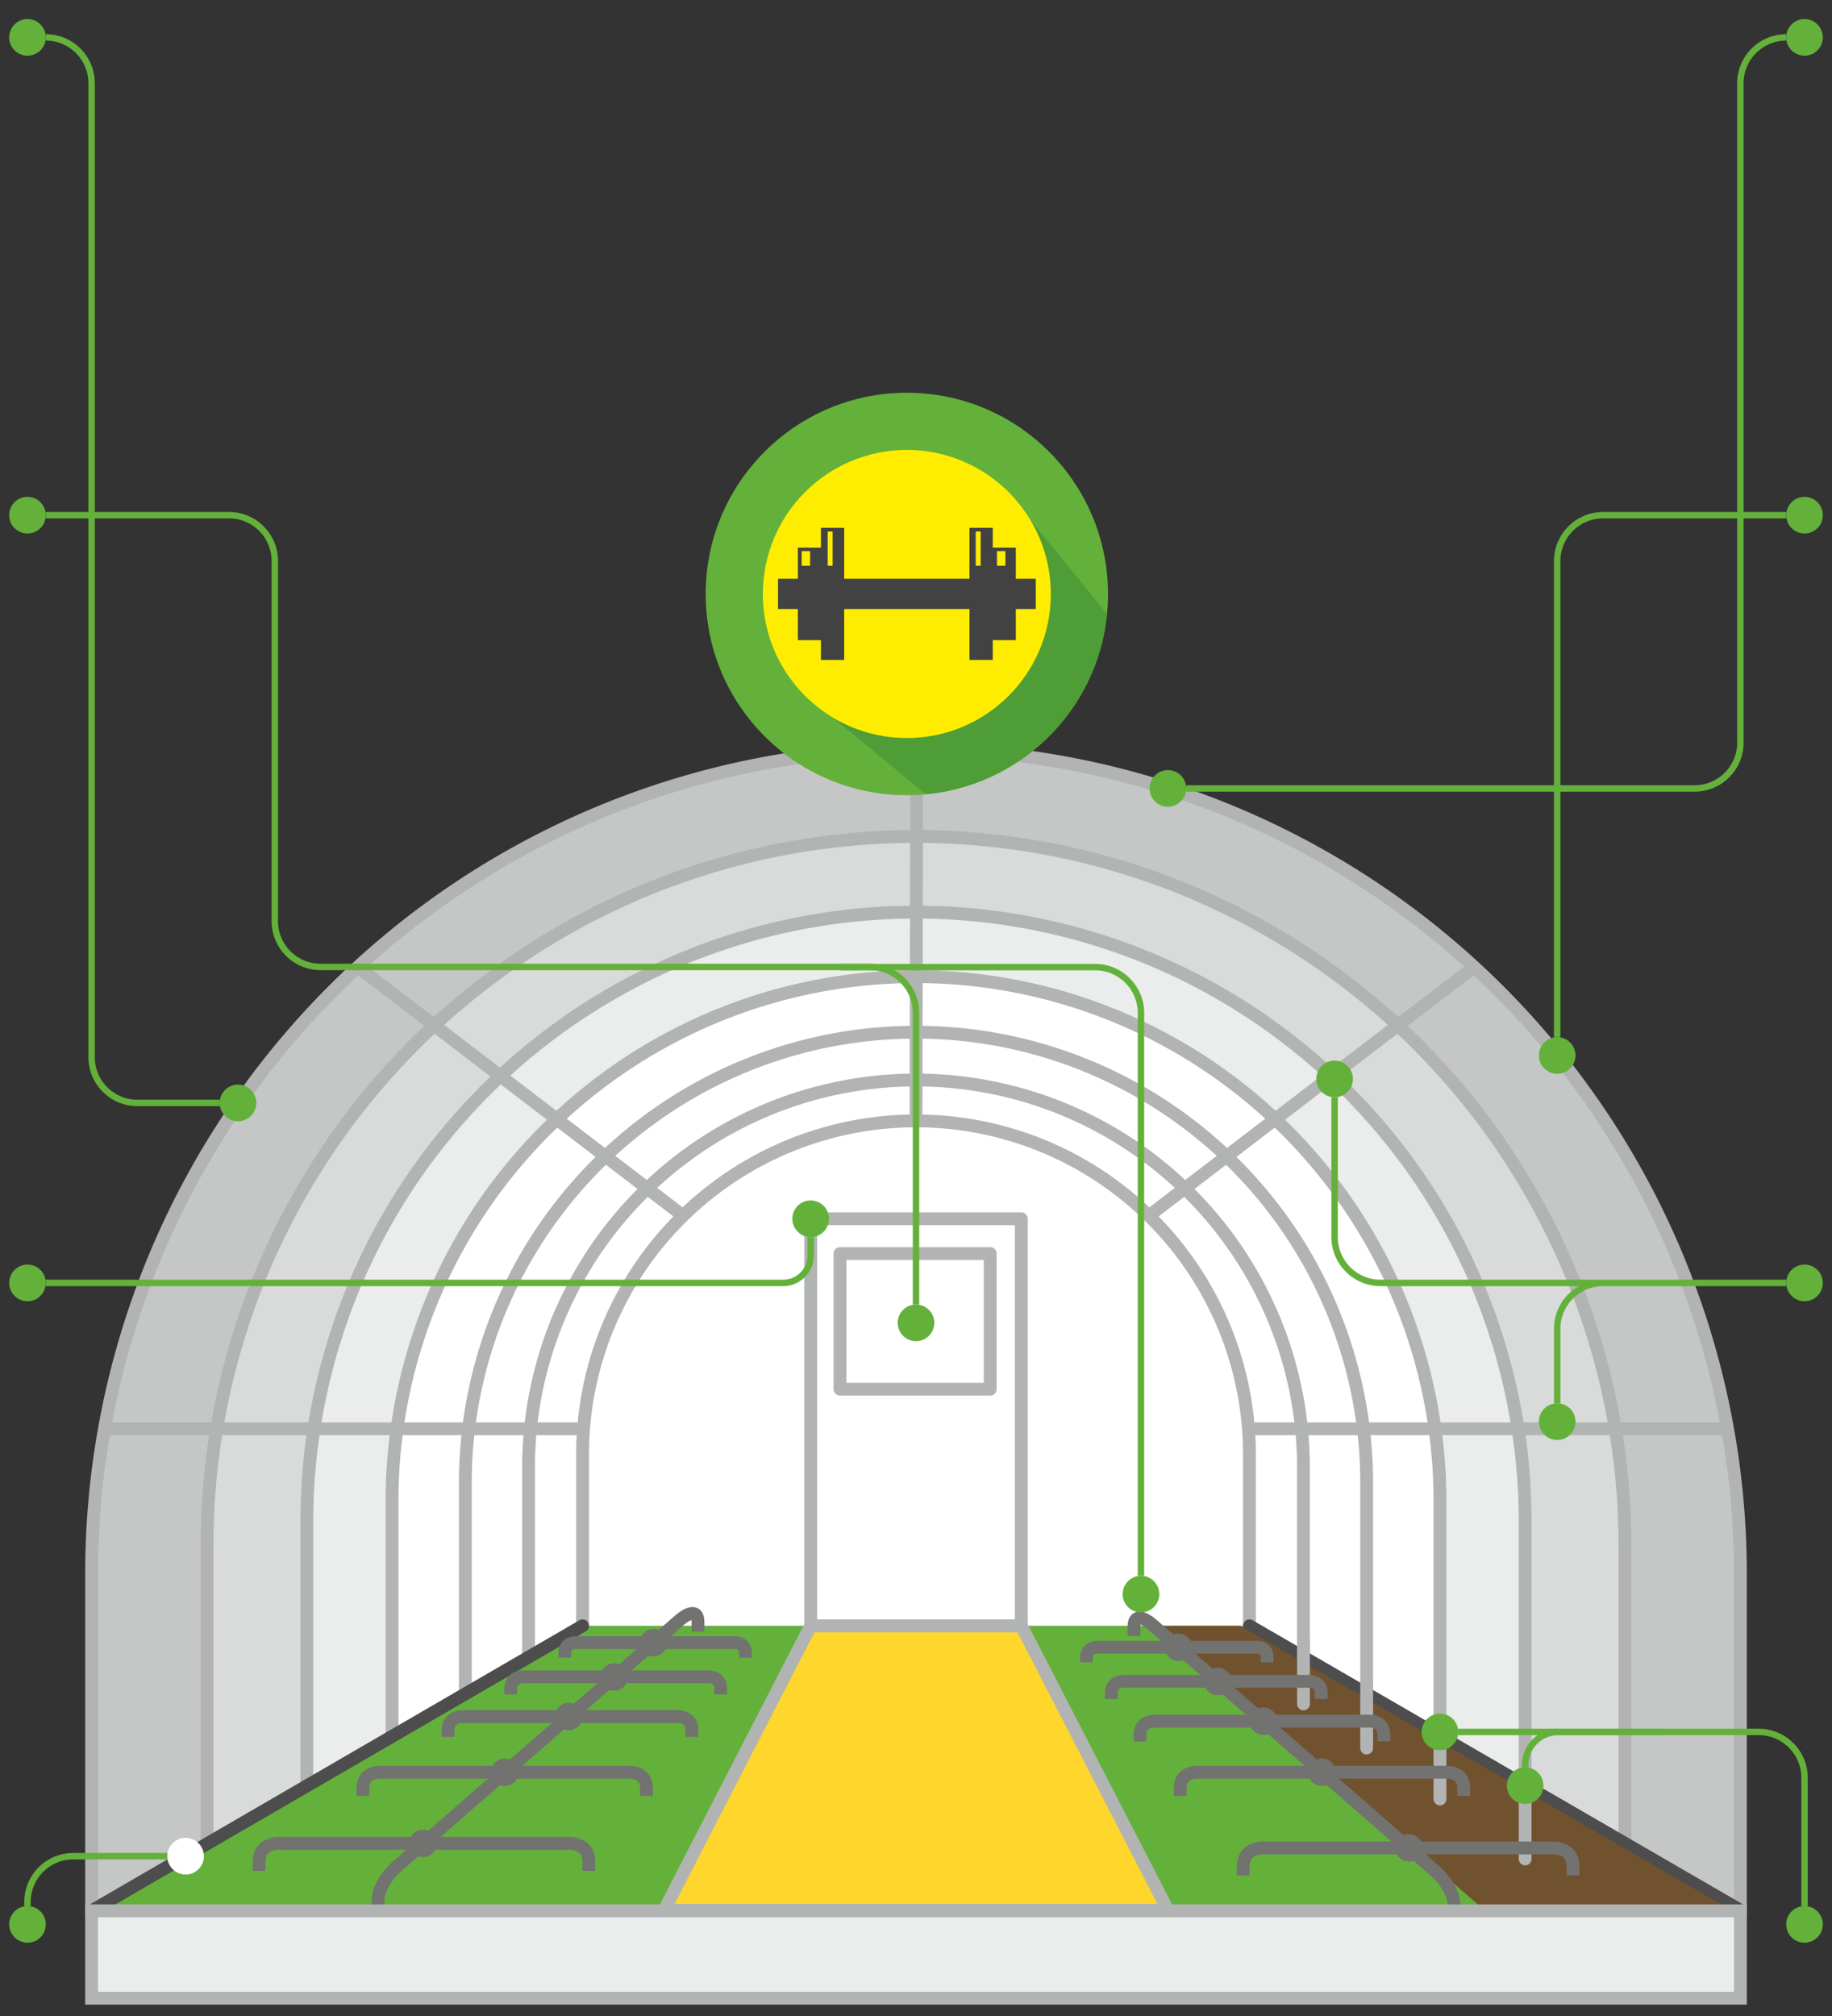 <svg xmlns="http://www.w3.org/2000/svg" shape-rendering="geometricPrecision" text-rendering="geometricPrecision" image-rendering="optimizeQuality" fill-rule="evenodd" viewBox="0 0 10000 11000"><rect x="0" y="0" width="10000" height="11000" fill="#333333" stroke="none"/><style>.B{stroke-miterlimit:23}.C{fill:none}.D{stroke-width:70}.E{fill:#63b13a}.F{stroke:#b2b4b3}.G{stroke-linecap:round}</style><g stroke="#b2b3b3" class="B D"><path fill="#c5c6c6" d="M9500 10423V8588a4500 4500 0 0 0-9000 0v1835h9000z"/><path fill="#d9dada" d="M8870 10058V8434a3870 3870 0 0 0-7740 0v1624h7740z"/><path fill="#ebecec" d="M8325 9743V8302a3325 3325 0 0 0-6650 0v1441h6650z"/><g fill="#fff"><path d="M7860 9474V8189a2859 2859 0 1 0-5720 0v1285h5720z"/><path d="M7460 9242V8092a2460 2460 0 1 0-4920 0v1150h4920z"/><path d="M7115 9042V8008a2115 2115 0 0 0-4230 0v1034h4230z"/><path d="M6820 9042V7936a1820 1820 0 0 0-3640 0v1106h3640z"/></g></g><path d="M9500 10423L6820 8871H3180L500 10423z" class="E"/><path stroke="#4d4d4d" d="M9500 10423L6820 8871M500 10426l2680-1555" class="B C D G"/><path fill="#71522f" d="M8103 10423h1347L6770 8871h-454z"/><g class="B D"><g class="C F"><path d="M8325 9743v400m-465-671v344m-400-634v356m-345-589v348" class="G"/><g stroke-linejoin="round"><path d="M4425 6650h1150v2221H4425z"/><path d="M4585 6840h820v740h-820z"/></g></g><path fill="#ffd62b" fill-rule="nonzero" d="M4425 8871h1150l800 1552H3625l800-1552zm-400 776" class="F"/><g stroke="#727271" class="C"><path d="M6786 10233v-50c0-100 100-100 100-100h1600s100 0 100 100v50m-2144-434v-43c0-86 86-86 86-86h1376s86 0 86 86v43m-1767-297v-37c0-74 74-74 74-74h1183s74 0 74 74v37m-1488-232v-32c0-64 64-64 64-64h1018s64 0 64 64v32m-1281-200v-27c0-55 55-55 55-55h876s55 0 55 55v27"/><path d="M6190 8927v-50c0-100 97-15 97-15l1553 1353s97 85 97 185v50"/></g></g><g fill="#727271"><circle cx="7691" cy="10083" r="75"/><circle cx="7216" cy="9670" r="75"/><circle cx="6896" cy="9391" r="75"/><circle cx="6647" cy="9175" r="75"/><circle cx="6433" cy="8988" r="75"/></g><g stroke="#727271" class="B C D"><path d="M3214 10208v-50c0-100-100-100-100-100H1514s-100 0-100 100v50m2115-409v-43c0-86-86-86-86-86H2067s-86 0-86 86v43m1796-322v-37c0-74-74-74-74-74H2520s-74 0-74 74v37m1488-232v-32c0-64-64-64-64-64H2852s-64 0-64 64v32m1281-200v-27c0-55-55-55-55-55h-876s-55 0-55 55v27"/><path d="M3810 8902v-50c0-100-97-15-97-15l-1553 1353s-97 85-97 185v50"/></g><g fill="#727271"><circle cx="2309" cy="10058" r="75"/><circle cx="2755" cy="9670" r="75"/><circle cx="3104" cy="9366" r="75"/><circle cx="3353" cy="9150" r="75"/><circle cx="3567" cy="8963" r="75"/></g><g class="B D F"><path fill="#ebecec" d="M500 10426h9000v477H500z"/><path d="M9433 7796H6815m-3630 0H567m5704-1162l1776-1358M3729 6634L1953 5276m3047 840l4-2028" class="C"/></g><circle cx="9850" cy="10500" r="100" class="E"/><circle fill="#fff" cx="1013" cy="10128" r="100"/><g class="E"><circle cx="150" cy="10500" r="100"/><circle cx="150" cy="7000" r="100"/><circle cx="150" cy="2811" r="100"/><circle cx="150" cy="204" r="100"/><circle cx="9850" cy="7000" r="100"/><circle cx="9850" cy="2811" r="100"/><circle cx="9850" cy="204" r="100"/><circle cx="8500" cy="5759" r="100"/><circle cx="6375" cy="4302" r="100"/><circle cx="8500" cy="7757" r="100"/><circle cx="6228" cy="8698" r="100"/><circle cx="5000" cy="7218" r="100"/><circle cx="4425" cy="6650" r="100"/><circle cx="1299" cy="6018" r="100"/><circle cx="7285" cy="5887" r="100"/><circle cx="7860" cy="9450" r="100"/><circle cx="8325" cy="9743" r="100"/></g><g stroke="#63b13a" stroke-width="35" class="B C"><path d="M8500 7657v-407c0-138 112-250 250-250h1000M7285 5987v763c0 138 112 250 250 250h2215M8500 5659V3061c0-138 112-250 250-250h1000"/><path d="M6475 4302h2775c138 0 250-112 250-250V454c0-138 112-250 250-250M913 10128H400a250 250 0 0 0-250 250v22m4275-3650v100c0 83-67 150-150 150H250m0-6796c138 0 250 112 250 250v5314c0 138 112 250 250 250h449"/><path d="M5000 7118V5526c0-138-112-250-250-250H1750a250 250 0 0 1-250-250V3061c0-138-112-250-250-250H250m9600 7589v-700c0-138-112-250-250-250H7960"/></g><circle cx="4950" cy="3241" r="1098" class="E"/><path fill="#4e9d36" d="M6041 3368a1097 1097 0 0 1-964 963l-24 2-512-422 1085-1072 417 511-2 18z"/><circle fill="#feed00" cx="4950" cy="3241" r="786"/><path fill="#434242" d="M5292 2880h127v108h126v170h109v165h-109v170h-126v108h-127v-278h-684v278h-127v-108h-126v-170h-108v-165h108v-170h126v-108h127v278h684z"/><path fill="#feed00" d="M4376 3007h46v80h-46zm142-107h27v187h-27zm924 107h46v80h-46zm-116-107h27v187h-27z"/><path d="M6228 8598V5527c0-138-112-250-250-250H4585m3740 4366v-13c0-99 81-180 180-180h582" stroke="#63b13a" stroke-width="35" class="B C"/></svg>